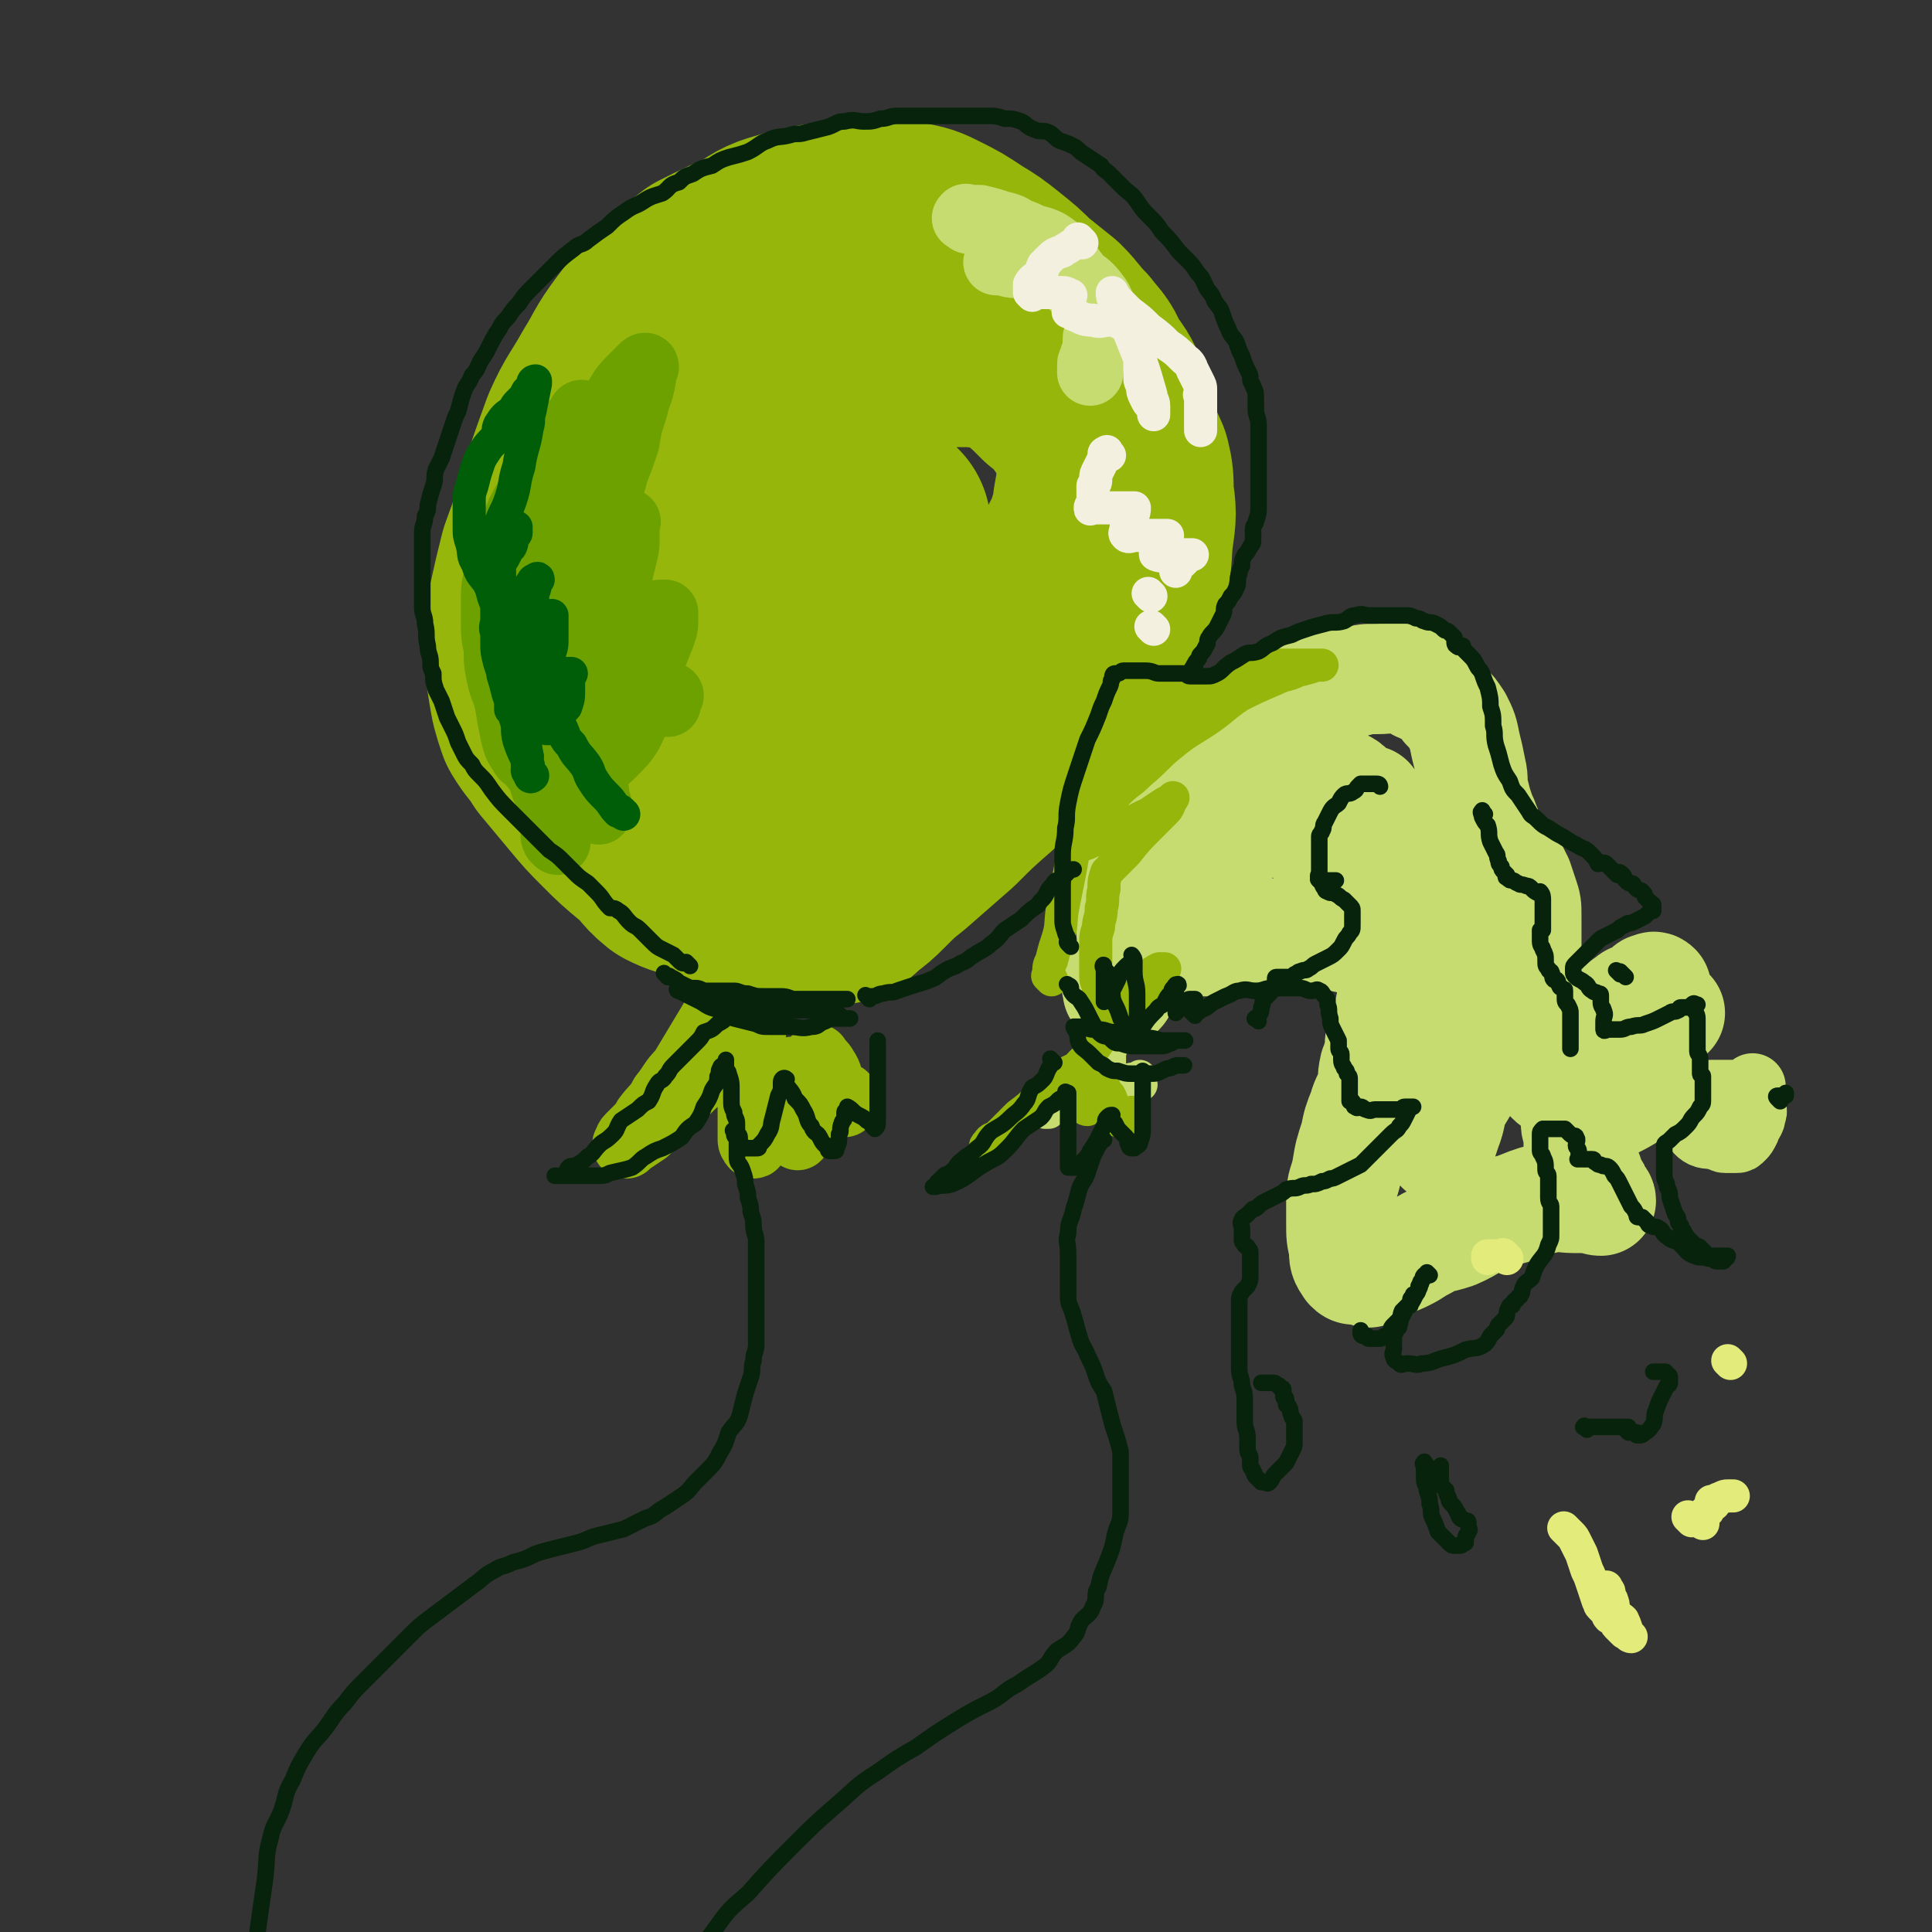 <svg viewBox='0 0 700 700' version='1.1' xmlns='http://www.w3.org/2000/svg' xmlns:xlink='http://www.w3.org/1999/xlink'><rect x="0" y="0" width="700" height="700" fill="#333333" stroke="none"/><g fill='none' stroke='rgb(150,182,11)' stroke-width='80' stroke-linecap='round' stroke-linejoin='round'><path d='M256,311c-1,-1 -1,-1 -1,-1 -1,-2 0,-2 0,-3 0,-3 0,-3 0,-6 0,-6 0,-6 0,-11 0,-5 0,-5 1,-10 1,-7 1,-7 2,-14 2,-9 2,-9 3,-18 2,-9 2,-9 4,-18 3,-12 4,-12 7,-24 2,-11 1,-11 5,-22 2,-7 2,-7 5,-14 4,-7 3,-7 8,-14 3,-6 3,-7 8,-12 4,-5 4,-4 9,-8 5,-4 5,-4 11,-7 5,-3 5,-3 12,-5 5,-2 5,-2 11,-2 6,0 6,0 12,0 6,1 6,0 11,2 5,2 5,2 10,5 5,4 5,4 10,9 4,3 4,3 8,8 3,4 3,4 6,10 4,6 5,6 8,13 1,4 1,5 1,10 1,7 1,7 0,14 -1,7 0,8 -2,15 -3,9 -3,9 -7,18 -5,8 -5,8 -11,16 -8,10 -8,10 -16,20 -8,8 -8,8 -16,16 -8,7 -8,7 -15,14 -8,7 -8,7 -16,14 -5,4 -5,4 -10,9 -3,3 -3,3 -7,6 -2,2 -3,3 -4,3 -1,0 0,-1 1,-2 1,-2 1,-2 2,-4 1,-2 0,-2 1,-3 1,-2 1,-2 2,-3 0,0 0,0 0,0 0,-1 0,-1 0,-2 0,-1 -1,-1 -1,-1 -1,-1 -1,0 -1,0 -1,0 -1,0 -2,0 -2,0 -2,0 -3,0 -2,1 -2,1 -5,2 -1,1 -1,1 -3,1 -3,0 -3,0 -5,1 -3,1 -3,2 -6,3 -3,1 -3,0 -7,1 -3,1 -3,2 -6,2 -4,1 -4,1 -8,0 -4,-1 -4,-2 -8,-4 -4,-1 -5,-1 -9,-3 -5,-4 -4,-5 -9,-9 -6,-5 -6,-5 -11,-10 -5,-5 -5,-5 -10,-11 -5,-6 -5,-6 -10,-12 -3,-5 -4,-5 -7,-10 -2,-6 -2,-6 -3,-12 -1,-6 -1,-7 -1,-13 0,-8 0,-8 1,-15 2,-9 2,-9 4,-17 4,-11 4,-11 7,-22 4,-12 4,-12 8,-23 4,-9 5,-9 10,-18 5,-8 4,-8 10,-16 6,-8 6,-8 13,-15 5,-4 5,-4 10,-8 8,-4 8,-4 17,-8 6,-4 6,-4 13,-6 7,-2 8,-2 15,-3 6,-1 6,-1 12,-1 7,0 7,0 14,1 5,1 5,1 9,3 6,3 6,3 12,7 5,3 5,3 10,7 5,4 5,4 9,8 5,4 5,4 10,8 4,4 4,5 8,9 3,4 4,4 6,9 3,5 4,5 6,10 2,6 2,6 3,13 1,6 0,6 0,13 0,5 0,5 -1,10 -1,5 0,5 -2,10 -2,7 -3,7 -6,14 -3,7 -3,7 -7,13 -4,7 -5,7 -10,13 -8,9 -7,10 -15,18 -8,7 -8,6 -17,12 -8,6 -8,6 -17,11 -6,4 -6,4 -12,7 -7,2 -8,3 -15,3 -4,1 -5,1 -8,-1 -4,-2 -4,-2 -5,-6 -2,-4 -2,-5 -2,-9 0,-9 1,-9 3,-17 3,-9 3,-9 7,-18 4,-8 4,-8 9,-16 3,-6 4,-5 8,-11 3,-5 4,-5 7,-10 1,-1 0,-2 1,-3 0,0 0,0 0,0 -5,3 -5,3 -10,6 -6,6 -5,6 -11,12 -6,6 -6,6 -12,12 -5,5 -5,5 -9,9 -4,4 -4,4 -7,8 -2,3 -3,3 -4,5 -1,1 0,0 0,0 3,-4 3,-4 6,-8 4,-6 4,-6 8,-12 4,-4 4,-4 7,-9 1,-2 1,-3 1,-5 0,0 0,1 0,1 -2,2 -2,2 -4,4 -4,5 -4,5 -8,10 -3,5 -3,4 -6,9 -4,6 -4,6 -8,12 -2,3 -3,3 -4,6 -1,1 0,2 0,3 0,0 0,0 0,0 3,-1 4,0 7,-2 5,-3 5,-4 10,-7 5,-5 4,-5 9,-9 4,-3 4,-3 7,-6 2,-2 2,-2 3,-3 0,0 0,0 0,0 -1,3 0,4 -1,7 -2,5 -2,5 -5,9 -4,6 -4,6 -8,12 -2,4 -3,4 -6,8 -1,2 0,2 -1,4 0,0 0,0 0,0 0,0 1,0 1,0 4,-2 4,-2 8,-4 4,-2 4,-2 8,-4 3,-1 4,-2 5,-2 1,0 0,2 -1,3 -4,5 -4,5 -8,10 -2,3 -2,3 -5,5 -1,1 -1,1 -2,2 -3,4 -3,4 -6,7 -2,2 -2,2 -4,4 -1,1 -1,1 -2,2 '/></g>
<g fill='none' stroke='rgb(150,182,11)' stroke-width='24' stroke-linecap='round' stroke-linejoin='round'><path d='M268,347c-1,-1 -1,-1 -1,-1 -1,-1 0,0 0,0 0,0 0,1 0,1 0,2 0,2 -1,4 -2,5 -2,5 -3,9 -2,4 -2,4 -4,8 -3,5 -3,5 -6,10 -3,5 -3,5 -6,10 -4,4 -3,4 -7,9 -2,4 -3,4 -6,8 -1,2 -1,2 -3,4 -2,2 -2,2 -3,3 -1,1 -1,2 -1,3 -1,0 0,-1 0,-1 0,0 1,0 1,0 3,-2 3,-2 6,-4 4,-4 4,-4 8,-8 4,-4 4,-4 8,-8 4,-4 5,-4 9,-8 3,-3 3,-3 6,-7 2,-3 1,-3 4,-7 1,-2 1,-1 2,-3 1,-2 1,-2 1,-3 1,-2 0,-2 1,-3 0,-1 1,-2 1,-1 0,4 -1,5 -1,11 -1,6 -1,6 -1,13 0,5 0,5 0,10 0,5 0,5 0,10 0,3 0,3 0,7 0,1 1,2 1,2 1,0 0,-1 0,-2 0,-4 0,-4 0,-7 0,-4 -1,-4 -1,-8 0,-2 0,-2 0,-4 0,-2 0,-2 0,-4 0,-1 0,-3 0,-2 1,0 1,2 2,4 2,2 2,2 3,4 2,3 2,3 4,5 2,3 2,3 3,5 2,2 2,2 3,4 1,1 1,1 2,2 0,0 -1,-1 -1,-1 -1,-2 0,-2 0,-4 0,-5 0,-5 0,-9 0,-3 -1,-3 -1,-5 0,-2 0,-2 0,-4 0,-1 0,-2 0,-1 1,0 2,1 4,3 1,2 1,2 2,4 1,2 1,2 3,4 1,1 1,2 2,2 1,0 1,0 2,0 0,-1 -1,-1 -1,-3 -1,-4 0,-4 -1,-8 -1,-2 -2,-2 -2,-4 0,-1 0,-2 0,-3 0,0 0,0 0,0 1,2 2,2 3,4 2,3 1,3 3,7 2,2 2,1 3,3 1,2 1,3 1,3 0,0 0,-1 0,-2 0,-1 0,-1 0,-1 0,0 0,0 0,0 0,0 0,0 0,1 '/></g>
<g fill='none' stroke='rgb(199,220,112)' stroke-width='40' stroke-linecap='round' stroke-linejoin='round'><path d='M459,259c-1,-1 -2,-1 -1,-1 0,-1 0,0 1,0 3,-1 2,-2 5,-3 4,-2 5,-2 9,-3 4,-1 4,-2 9,-3 4,-1 4,-1 9,-2 4,-1 4,-1 8,-1 5,0 5,-1 9,0 3,0 3,1 5,2 3,2 4,1 6,3 3,2 3,2 5,5 2,2 2,2 4,5 2,4 2,4 3,9 1,4 1,4 2,9 1,4 0,4 1,8 1,4 1,4 2,7 1,3 1,2 2,5 1,2 0,2 1,4 1,2 2,2 3,4 2,2 2,2 3,4 2,2 2,2 3,4 1,2 1,2 2,4 1,3 1,3 2,6 1,3 1,3 1,7 0,5 0,5 0,9 0,5 0,5 0,10 0,5 -1,5 -1,10 0,4 0,4 0,8 0,4 0,4 1,8 1,3 1,3 2,6 1,2 1,2 3,4 2,2 2,2 4,4 2,2 2,1 4,3 1,1 1,1 2,2 1,1 1,1 2,2 0,1 0,1 0,2 0,1 1,1 1,2 0,2 0,2 0,5 0,2 1,2 1,5 0,3 0,3 0,5 0,3 0,3 1,5 1,2 1,1 2,3 1,1 0,2 1,3 0,1 0,1 1,2 1,1 1,1 1,2 1,1 0,1 1,2 0,0 1,0 1,1 -2,0 -2,-1 -4,-1 -3,0 -3,0 -6,0 -4,0 -5,-1 -9,0 -5,1 -5,1 -10,3 -5,2 -5,1 -11,4 -7,2 -6,3 -13,6 -6,2 -6,1 -11,4 -4,2 -3,2 -7,4 -2,1 -2,1 -5,2 -2,1 -1,1 -3,2 -1,0 -1,0 -2,0 -1,0 -1,0 -2,0 -1,0 -1,1 -1,2 -1,0 -1,-1 -1,-1 -1,0 -1,0 -2,0 -1,0 -1,0 -1,0 -2,0 -2,0 -3,-1 -2,-3 -2,-3 -2,-7 -1,-4 -1,-4 -1,-9 0,-5 0,-5 0,-9 0,-5 1,-5 2,-10 1,-6 1,-6 3,-12 1,-5 1,-5 3,-10 1,-4 2,-4 3,-8 1,-3 0,-3 1,-7 0,-1 1,-1 1,-3 1,-2 1,-2 1,-4 0,-1 0,-1 0,-1 0,-2 0,-2 1,-3 0,-1 1,-1 1,-3 1,-2 1,-2 1,-4 1,-2 0,-2 1,-5 0,-2 1,-2 1,-5 0,-2 0,-2 0,-4 0,-2 0,-2 0,-4 0,-2 0,-2 -1,-3 -1,-2 -2,-2 -3,-3 -3,-2 -3,-2 -5,-3 -4,-1 -4,-1 -7,-2 -6,-1 -6,-2 -12,-2 -4,-1 -4,0 -9,0 -5,0 -5,0 -11,1 -4,0 -4,1 -9,1 -2,0 -2,0 -4,0 -1,0 -1,0 -3,0 -2,0 -1,1 -3,1 -1,0 -1,0 -2,0 -1,0 -1,0 -1,0 -1,0 -1,0 -1,0 0,-1 0,-2 0,-3 0,-2 0,-2 0,-4 0,-4 1,-4 1,-8 0,-3 0,-3 0,-6 0,-2 0,-2 0,-4 1,-3 1,-3 2,-5 2,-3 2,-3 3,-6 2,-3 1,-3 3,-5 3,-4 3,-4 6,-7 1,-2 2,-1 4,-2 2,-2 1,-2 3,-4 1,-1 1,-1 2,-1 1,-1 1,-1 2,-1 0,0 0,0 0,0 1,0 1,0 2,0 1,1 1,1 2,2 2,1 2,1 4,3 1,1 1,1 3,2 2,1 2,1 5,2 2,0 2,0 4,0 2,0 2,0 5,0 1,0 1,0 3,0 2,-1 2,-1 4,-2 1,-1 1,-1 2,-1 1,-1 1,-1 2,-1 0,0 0,0 0,0 0,1 0,1 0,1 0,2 0,2 0,3 0,2 0,2 0,4 0,2 0,2 0,4 0,2 0,2 0,4 0,0 0,0 0,0 0,1 1,1 1,1 1,0 1,0 2,0 2,0 2,0 3,-1 2,-1 2,-1 4,-2 1,-1 1,-1 2,-2 1,0 2,0 2,0 -1,1 -2,1 -3,3 -2,2 -1,2 -3,4 -2,2 -2,2 -4,3 -2,2 -2,1 -4,3 -1,1 -1,1 -1,2 0,0 0,0 0,0 0,-3 0,-3 0,-5 0,-3 0,-3 0,-6 0,-4 -1,-4 -1,-7 0,-3 0,-3 0,-5 0,-2 0,-3 -1,-5 -1,-1 -2,-1 -3,-2 -2,-2 -2,-2 -4,-3 -3,-1 -3,-1 -5,-1 -3,-1 -3,-1 -5,-1 -2,0 -2,0 -4,0 -2,0 -2,-1 -4,-1 -1,0 -1,0 -2,0 -1,0 -1,0 -2,0 -2,1 -2,1 -3,2 -3,2 -3,2 -5,5 -3,4 -3,4 -5,9 -3,3 -3,3 -6,7 -2,4 -1,4 -3,7 -1,3 -1,3 -3,5 -1,1 -1,1 -2,3 -1,1 -1,1 -1,2 0,1 0,2 0,2 0,1 -1,0 -1,0 -1,1 0,2 -1,3 -1,2 -2,2 -3,4 -2,2 -1,3 -3,5 -2,3 -2,3 -4,5 -3,3 -3,2 -6,5 -2,1 -1,1 -3,3 -2,2 -2,2 -4,4 -2,2 -2,2 -3,3 -1,2 -1,2 -2,3 0,1 0,1 -1,1 0,0 0,0 0,0 0,-2 -1,-2 0,-4 1,-3 2,-3 4,-5 3,-4 3,-4 6,-8 4,-5 4,-5 9,-11 4,-5 3,-5 7,-10 4,-5 4,-5 8,-10 3,-6 4,-5 7,-11 2,-4 2,-4 3,-8 2,-4 1,-5 2,-9 1,-2 1,-2 2,-4 1,-3 0,-3 1,-5 0,-1 1,-1 1,-2 0,-2 0,-2 0,-3 0,-1 0,-1 0,-1 -1,0 -1,0 -2,0 -3,0 -4,0 -6,1 -4,1 -4,2 -7,4 -4,3 -4,4 -8,7 -4,4 -5,4 -9,8 -2,2 -2,2 -4,5 -2,3 -3,3 -4,6 -1,3 -1,3 -2,7 -1,4 0,5 -1,9 0,3 -1,3 -1,5 0,2 0,2 0,4 0,2 0,2 0,3 0,2 -1,2 -1,3 0,2 0,2 0,3 0,1 0,1 0,2 0,1 0,1 0,2 0,1 0,1 0,1 0,0 1,0 1,0 4,-3 4,-2 8,-6 6,-4 6,-5 11,-10 6,-6 5,-6 11,-12 4,-5 3,-5 8,-9 3,-2 3,-2 7,-3 2,-1 1,-2 4,-2 1,0 2,-1 4,0 1,0 1,1 2,2 2,1 2,1 4,2 3,2 3,1 5,3 4,3 4,3 7,7 2,3 2,4 4,8 3,4 3,4 6,9 2,3 1,4 3,8 2,2 2,1 4,3 2,2 2,2 4,4 2,1 2,1 3,2 1,0 1,0 2,0 1,0 1,1 2,1 1,0 1,0 2,0 0,0 0,0 0,1 0,1 0,1 0,2 0,2 0,2 0,3 0,2 0,2 0,4 0,2 0,2 0,4 0,1 0,1 0,2 0,1 0,2 0,2 1,-2 1,-3 2,-6 2,-4 2,-4 3,-9 2,-6 2,-6 3,-12 1,-4 1,-4 2,-8 1,-2 1,-3 2,-3 0,-1 -1,1 -1,3 -1,4 -1,4 -1,8 -1,4 -1,4 -1,9 -1,7 0,7 -1,14 0,6 -1,6 -1,13 0,7 1,7 1,13 0,6 0,6 0,12 0,4 1,4 1,8 0,4 0,4 0,8 0,2 1,2 1,3 0,0 0,0 0,0 0,-1 0,-1 0,-1 1,-3 1,-3 2,-6 2,-5 1,-5 3,-10 3,-5 3,-5 6,-10 3,-5 2,-5 6,-9 3,-4 3,-3 7,-7 2,-2 2,-3 5,-5 1,0 1,1 2,1 1,0 1,0 3,0 1,0 1,0 2,0 0,0 0,0 1,0 1,0 1,0 1,0 2,0 2,-1 3,0 2,1 2,1 4,2 1,1 1,1 2,1 1,1 1,1 2,1 1,0 1,0 2,0 2,0 3,0 4,-1 2,-1 2,-1 4,-2 1,-1 1,-1 2,-2 1,-1 1,0 2,-1 3,-2 3,-3 5,-4 2,-2 2,-1 5,-2 1,-1 1,-1 2,-2 0,0 0,-1 1,-1 1,0 1,-1 2,0 0,1 -1,2 -1,3 0,2 1,2 1,3 1,2 0,2 1,3 0,0 1,0 1,0 1,0 1,0 1,0 1,0 1,0 1,0 1,0 1,0 1,0 0,0 0,0 0,0 '/></g>
<g fill='none' stroke='rgb(199,220,112)' stroke-width='24' stroke-linecap='round' stroke-linejoin='round'><path d='M589,381c-1,-1 -2,-2 -1,-1 0,0 0,0 1,1 1,1 0,1 1,2 0,1 0,1 1,1 1,1 1,1 2,2 1,1 1,0 2,1 1,0 1,0 1,1 1,1 0,1 1,2 0,1 1,1 1,1 0,0 0,0 0,0 1,0 1,0 1,0 0,0 0,1 0,1 0,0 1,0 2,0 0,0 0,1 0,1 2,3 2,3 4,5 2,2 2,2 4,4 3,3 2,3 4,5 2,2 2,3 4,4 2,1 3,0 5,1 2,0 2,1 3,1 2,0 2,0 4,0 1,0 1,0 2,-1 1,-1 1,-1 2,-3 1,-3 2,-3 2,-5 1,-2 0,-2 0,-4 0,-2 0,-2 0,-3 0,-1 0,-1 0,-2 0,-1 0,-2 0,-1 0,0 0,0 0,1 0,1 0,1 -1,1 0,0 0,0 -1,0 -1,0 -1,0 -2,0 -3,0 -3,0 -6,0 -2,0 -2,0 -5,0 -5,1 -5,1 -10,2 -5,2 -5,1 -11,3 -6,3 -5,3 -11,6 -5,3 -5,2 -10,5 -4,2 -4,3 -8,5 -3,2 -3,2 -6,4 -1,1 -1,1 -2,2 -1,1 -1,1 -1,2 0,1 0,1 0,2 0,1 -1,1 -1,2 0,1 0,1 0,2 0,0 0,0 0,0 0,0 -1,0 -1,1 0,1 0,1 0,2 '/></g>
<g fill='none' stroke='rgb(199,220,112)' stroke-width='12' stroke-linecap='round' stroke-linejoin='round'><path d='M411,361c-1,-1 -1,-1 -1,-1 -1,-1 0,0 0,0 0,1 -1,0 -1,1 -1,2 -1,2 -1,4 -1,2 -1,2 -2,4 -1,2 -1,2 -2,4 -1,3 0,3 -1,5 0,2 -1,2 -1,4 0,1 0,1 0,2 0,1 0,1 0,2 0,0 0,0 0,0 0,0 0,-1 0,-1 -1,0 -1,1 -1,1 -2,2 -2,2 -3,3 -2,2 -3,2 -5,4 -3,2 -2,3 -5,5 -2,2 -3,2 -5,3 -2,1 -2,1 -3,2 -1,0 -2,0 -1,0 0,-1 1,-1 2,-3 1,-2 1,-3 2,-5 1,-2 1,-3 3,-4 2,-2 3,-2 4,-3 2,-2 1,-2 2,-3 1,-1 1,0 2,-1 1,-1 1,-1 2,-1 0,-1 0,-2 0,-1 1,0 1,1 1,2 1,2 1,2 2,3 1,1 0,1 1,2 1,1 1,2 2,2 1,0 1,0 1,0 1,1 1,1 1,2 1,1 1,1 1,2 1,1 1,1 2,2 1,1 1,1 1,1 1,1 1,0 1,1 0,1 0,1 0,1 0,0 0,0 0,0 0,0 0,-1 0,-1 0,-2 1,-2 1,-3 0,-2 0,-2 0,-3 0,-1 0,-1 0,-2 0,0 0,0 0,0 1,0 1,0 1,0 1,0 1,1 1,1 1,1 1,1 1,1 1,0 0,0 0,-1 0,-1 0,-1 0,-1 0,0 0,0 0,0 0,0 0,-1 0,-1 '/></g>
<g fill='none' stroke='rgb(108,161,0)' stroke-width='24' stroke-linecap='round' stroke-linejoin='round'><path d='M202,305c-1,-1 -1,-1 -1,-1 -1,-2 0,-2 0,-3 0,-4 0,-4 -1,-8 -1,-4 -1,-4 -3,-8 -2,-6 -2,-6 -3,-13 -2,-6 -2,-6 -3,-13 -2,-6 -2,-6 -3,-12 -1,-7 -1,-7 -2,-13 -1,-6 -1,-6 -2,-11 0,-4 0,-4 0,-7 0,-2 -1,-5 -1,-4 1,1 2,4 3,8 3,5 3,5 6,10 3,9 3,9 6,18 3,8 3,8 6,15 3,6 3,6 6,11 2,5 1,6 3,11 1,3 2,3 3,6 1,2 1,2 1,3 0,0 0,0 0,-1 0,-3 -1,-3 -1,-6 -1,-3 0,-3 -1,-6 -1,-3 -1,-3 -2,-5 -1,-2 -1,-2 -1,-3 0,-1 0,-3 0,-3 0,0 0,2 0,3 0,4 -1,4 -1,8 0,3 0,3 0,7 0,2 0,2 0,4 0,1 0,2 0,2 -1,0 -1,-2 -2,-3 -2,-2 -2,-2 -3,-4 0,-1 -1,-1 -1,-1 -1,-1 0,-2 -1,-2 -1,-1 -1,0 -1,0 -1,0 -1,-1 -1,-1 -1,-1 -1,0 -2,-1 -1,-1 -1,-1 -2,-2 -1,-1 -2,0 -3,-1 -2,-1 -2,-2 -3,-3 -2,-2 -2,-1 -3,-3 -2,-3 -2,-3 -3,-7 -1,-5 -1,-5 -2,-11 -1,-5 -2,-5 -3,-10 -1,-5 -1,-5 -1,-10 -1,-5 -1,-5 -1,-10 0,-3 0,-3 0,-7 0,-5 0,-5 1,-9 2,-6 2,-6 4,-13 2,-5 2,-5 4,-10 3,-6 3,-5 6,-11 3,-4 3,-4 5,-8 2,-3 2,-3 4,-6 2,-3 1,-3 3,-6 1,-1 2,-1 3,-2 1,-1 1,-1 1,-2 0,-1 1,-2 1,-1 0,3 -1,4 -1,7 -1,7 -1,7 -2,13 -1,6 -2,6 -3,12 -2,8 -2,8 -3,15 -1,8 -1,8 -2,15 -1,4 -1,4 -2,8 -1,3 -1,3 -1,7 0,1 0,3 0,3 1,0 1,-1 2,-3 2,-4 2,-5 4,-9 2,-3 2,-3 4,-6 2,-3 1,-3 3,-6 1,-1 1,-1 1,-1 1,1 0,2 0,3 -1,4 -1,4 -2,9 -1,4 -1,4 -2,8 -1,4 -1,4 -2,7 0,3 -1,5 0,5 0,1 1,-1 2,-2 2,-2 3,-2 5,-3 2,-1 2,-1 4,-2 1,0 1,0 2,-1 0,0 0,0 0,0 1,3 1,3 1,5 0,5 1,5 0,10 -1,7 -1,7 -2,13 -1,5 -1,5 -1,9 0,4 -1,4 -1,7 0,2 -1,3 0,4 0,1 1,1 2,0 3,-2 3,-2 5,-4 4,-4 4,-4 6,-7 2,-4 2,-4 3,-7 1,-4 0,-4 0,-8 0,-2 1,-2 0,-4 -1,-2 -1,-2 -2,-3 -2,-2 -2,-2 -4,-3 0,-1 0,-1 -1,-1 -2,-1 -2,-1 -4,-1 -2,-1 -2,-1 -4,-1 -3,0 -3,0 -6,0 -2,0 -2,0 -4,-1 -2,-1 -3,-1 -4,-2 -2,-1 -1,-2 -2,-4 -1,-3 -2,-3 -2,-6 -1,-4 0,-5 0,-9 0,-6 0,-6 1,-12 1,-7 1,-7 2,-14 1,-5 2,-5 3,-10 2,-7 1,-7 4,-13 3,-6 3,-6 6,-12 4,-5 5,-5 9,-10 2,-3 2,-4 5,-7 2,-2 2,-2 4,-4 1,-1 1,-1 2,-1 0,-1 -1,0 -1,0 0,2 0,2 0,4 -1,6 -2,6 -3,11 -2,6 -2,6 -3,12 -2,6 -2,6 -4,11 -1,4 -1,4 -3,9 -1,3 -1,3 -2,6 0,2 0,2 0,3 0,1 1,0 1,0 2,0 2,0 3,0 2,0 2,0 3,0 1,0 2,0 2,0 1,0 0,0 0,1 0,2 0,2 0,4 0,4 0,4 -1,8 -1,4 -1,4 -2,9 -1,4 -1,4 -2,8 0,2 0,2 0,3 0,1 0,1 1,1 2,0 2,0 5,0 3,0 3,0 6,0 3,0 3,-1 6,-1 0,0 1,0 1,0 0,0 0,1 0,2 0,3 0,3 -1,6 -2,5 -2,5 -4,10 -2,5 -3,5 -5,10 -2,3 -2,3 -3,5 0,1 0,1 0,1 2,0 2,0 4,-1 4,-1 4,-1 7,-2 2,-1 2,-1 4,-1 0,0 0,0 0,0 -1,0 -1,0 -1,1 0,1 0,1 0,2 '/></g>
<g fill='none' stroke='rgb(199,220,112)' stroke-width='24' stroke-linecap='round' stroke-linejoin='round'><path d='M351,80c-1,-1 -2,-1 -1,-1 0,-1 0,0 1,0 2,0 2,0 4,0 4,1 4,1 7,2 4,1 4,1 7,3 3,2 4,1 7,4 3,3 3,3 6,6 3,3 3,3 6,6 3,3 3,3 5,6 2,3 2,3 4,7 1,1 2,1 3,3 1,2 2,1 3,3 0,1 0,1 0,2 0,0 0,0 0,0 -1,-3 -1,-3 -3,-5 -2,-3 -2,-3 -5,-6 -4,-4 -3,-4 -7,-7 -3,-3 -3,-3 -6,-4 -4,-2 -4,-2 -8,-3 -3,-1 -3,-1 -6,-1 -2,0 -2,0 -4,0 -2,0 -2,0 -3,0 0,0 0,0 0,0 1,0 1,0 1,0 3,0 3,1 6,1 3,0 3,0 7,0 1,0 1,0 3,0 1,0 1,0 2,0 0,0 -1,-1 -1,-1 -1,-2 -2,-2 -3,-3 -2,-2 -2,-2 -4,-4 -2,-2 -2,-2 -3,-3 -1,-1 -2,-2 -1,-1 1,0 2,0 4,1 4,2 4,1 8,3 3,2 3,2 5,5 3,4 3,4 6,8 4,3 4,3 7,7 2,3 1,4 2,7 1,3 1,3 2,5 1,2 1,3 1,3 0,1 -1,0 -2,0 -1,-1 -1,-1 -2,-2 -1,-1 -1,-1 -1,-1 0,0 0,0 0,0 -1,2 -1,2 -1,4 0,3 0,3 -1,5 0,2 -1,2 -1,3 0,2 0,2 0,3 0,0 0,0 0,0 '/></g>
<g fill='none' stroke='rgb(150,182,11)' stroke-width='12' stroke-linecap='round' stroke-linejoin='round'><path d='M381,355c-1,-1 -1,-1 -1,-1 -1,-1 0,0 0,0 0,0 0,0 0,0 0,0 0,-1 0,-1 0,-3 0,-3 1,-5 1,-4 1,-4 2,-7 2,-6 1,-6 2,-12 1,-5 1,-5 2,-10 1,-5 1,-5 2,-11 1,-4 1,-4 2,-8 1,-3 1,-3 2,-6 2,-4 2,-3 4,-7 2,-4 2,-4 4,-8 3,-4 4,-3 7,-7 3,-3 2,-3 5,-5 4,-4 4,-4 9,-6 4,-3 4,-3 8,-5 3,-3 2,-3 5,-5 3,-2 4,-1 7,-3 2,-1 1,-2 3,-3 2,-1 2,0 3,-1 1,0 1,-1 2,-1 2,-1 2,0 3,-1 2,0 2,-1 3,-1 3,0 3,0 6,0 2,0 2,0 4,0 2,0 2,0 4,0 2,0 2,0 3,0 1,0 1,0 2,0 1,0 1,0 2,0 1,0 1,0 1,0 1,0 1,0 1,0 0,0 -1,0 -2,0 -3,1 -3,1 -7,2 -4,2 -4,1 -8,3 -7,3 -7,3 -13,6 -6,4 -6,5 -12,9 -6,4 -7,4 -13,9 -5,4 -5,5 -11,10 -4,4 -4,3 -8,7 -3,3 -3,3 -5,5 -1,1 -2,1 -3,2 -1,1 0,1 0,2 0,0 0,0 0,0 0,-1 1,-1 1,-1 1,-1 0,-1 1,-1 1,-1 1,-1 3,-2 0,0 1,-1 1,0 -1,1 -2,1 -3,3 -2,2 -2,3 -3,4 -2,2 -2,2 -4,4 -1,1 -1,2 -2,3 0,0 0,0 0,0 2,0 2,0 4,-1 6,-2 6,-2 12,-5 4,-2 4,-3 9,-5 3,-2 3,-2 6,-4 2,-1 2,-1 3,-2 0,0 0,0 0,0 -2,3 -1,3 -3,5 -3,3 -3,3 -6,6 -4,4 -4,4 -8,9 -2,2 -2,2 -5,5 -1,1 -1,1 -2,2 0,0 0,0 0,0 -1,3 -1,3 -1,6 -1,4 0,4 -1,7 0,4 -1,4 -1,7 -1,3 -1,3 -1,7 0,2 0,2 0,5 0,3 0,3 0,6 0,2 1,2 1,5 0,0 0,0 0,1 0,1 0,1 0,1 1,0 1,0 2,0 2,0 2,0 3,0 2,0 2,0 3,0 1,0 1,0 2,0 2,-1 2,-1 4,-3 2,-2 2,-2 4,-4 2,-2 2,-2 4,-3 1,0 2,0 2,0 -1,1 -1,1 -2,2 -1,1 -1,1 -1,2 -1,2 -1,2 -1,3 0,1 0,1 0,2 0,0 0,0 0,0 -1,0 -1,0 -1,1 -1,1 0,1 -1,2 -1,2 -1,2 -2,3 -1,1 -1,1 -2,1 -1,1 -1,1 -2,1 -1,0 -1,0 -1,0 -1,0 -1,0 -1,0 -1,0 -1,0 -1,0 -1,0 -1,1 -1,1 -1,0 -1,-1 -2,0 -2,1 -2,2 -3,4 -2,3 -2,3 -4,6 -3,4 -3,4 -7,8 -3,3 -3,3 -6,6 -4,4 -4,4 -8,7 -4,3 -4,3 -8,6 -3,3 -3,3 -6,5 -2,2 -3,1 -4,3 -1,1 -1,1 -1,2 0,0 0,0 0,0 1,-1 1,-1 2,-2 3,-3 3,-3 5,-5 3,-3 3,-3 5,-5 4,-3 4,-3 7,-6 3,-2 3,-3 5,-5 2,-2 2,-2 5,-4 2,-1 2,-1 4,-2 0,0 1,0 1,0 0,0 0,0 0,1 1,2 1,2 1,4 0,3 0,3 0,5 0,2 0,2 0,3 0,1 1,2 2,2 2,-2 2,-3 4,-6 1,-1 1,-1 2,-2 0,0 0,0 0,0 1,2 1,2 2,3 1,2 1,2 1,4 1,2 0,2 1,4 0,1 1,1 1,1 1,0 1,0 1,0 1,0 1,0 2,0 1,0 1,0 1,-1 1,-1 1,-1 1,-1 0,0 0,0 0,0 0,0 0,-1 0,-1 '/></g>
<g fill='none' stroke='rgb(7,35,11)' stroke-width='6' stroke-linecap='round' stroke-linejoin='round'><path d='M267,411c-1,-1 -1,-1 -1,-1 -1,-1 0,0 0,0 0,0 0,1 0,1 0,1 1,1 1,2 0,3 0,3 0,6 0,3 1,2 2,5 1,3 1,3 1,5 1,3 1,3 1,5 1,3 1,3 1,5 1,3 1,3 1,5 0,3 1,3 1,6 0,4 0,4 0,7 0,3 0,3 0,5 0,4 0,4 0,7 0,3 0,3 0,7 0,3 0,3 0,6 0,3 0,3 0,5 0,3 -1,3 -1,6 -1,3 0,3 -1,6 -1,3 -1,3 -2,6 -1,4 -1,4 -2,8 -1,3 -2,3 -4,6 -1,3 -1,4 -3,7 -2,4 -2,4 -5,7 -2,2 -2,2 -4,4 -2,2 -2,3 -5,5 -3,2 -3,2 -6,4 -4,2 -3,3 -7,4 -4,2 -4,2 -8,4 -4,1 -4,1 -8,2 -5,1 -5,2 -9,3 -4,1 -4,1 -8,2 -4,1 -4,1 -7,2 -4,2 -4,2 -8,3 -4,2 -4,1 -7,3 -4,2 -4,3 -7,5 -4,3 -4,3 -8,6 -4,3 -4,3 -8,6 -4,3 -4,3 -8,7 -4,4 -4,4 -8,8 -4,4 -4,4 -8,8 -4,4 -4,4 -7,8 -4,4 -4,5 -7,9 -3,4 -4,4 -7,9 -3,5 -3,5 -5,10 -3,5 -2,5 -4,11 -2,5 -3,5 -4,10 -2,7 -1,7 -2,15 -1,7 -1,7 -2,14 -1,7 -1,7 -1,15 0,9 0,9 0,19 0,10 0,10 0,19 0,9 0,9 0,18 '/><path d='M400,413c-1,-1 -1,-1 -1,-1 -1,-1 0,0 0,0 0,0 0,0 0,0 0,1 0,2 -1,3 -1,2 -1,2 -2,4 -1,3 -1,3 -2,6 -1,3 -2,3 -3,6 -1,4 -1,4 -2,7 -1,5 -2,4 -2,9 -1,3 0,3 0,7 0,4 0,4 0,9 0,3 0,3 0,7 0,3 1,3 2,7 1,3 1,4 2,7 1,4 2,4 3,7 2,4 2,4 3,7 1,3 1,3 3,6 1,4 1,4 2,8 1,4 1,4 2,7 1,3 1,3 2,7 0,4 0,4 0,8 0,4 0,4 0,7 0,4 0,4 0,7 0,4 -1,4 -2,8 -1,5 -1,5 -3,10 -2,5 -2,4 -3,9 -2,3 0,4 -2,7 -1,3 -2,3 -4,5 -2,3 -1,4 -3,6 -2,3 -3,3 -6,5 -3,3 -2,4 -5,6 -4,3 -5,3 -9,6 -6,3 -5,4 -11,7 -6,3 -6,3 -11,6 -8,5 -8,5 -15,10 -7,4 -7,4 -14,9 -8,5 -8,6 -15,12 -8,7 -8,7 -15,14 -9,9 -9,9 -17,18 -7,6 -7,6 -12,13 -6,8 -6,9 -11,17 -4,7 -4,7 -8,15 -3,5 -3,5 -5,10 -3,6 -2,6 -5,12 -1,3 -1,3 -2,7 -1,4 -1,4 -2,9 -1,2 -1,2 -2,5 -1,1 -1,1 -1,2 '/><path d='M250,350c-1,-1 -1,-1 -1,-1 -1,-1 0,0 0,0 0,0 0,0 0,0 0,0 0,0 0,0 -1,-1 -1,0 -1,0 -1,0 -1,0 -2,-1 -1,-1 -1,-1 -2,-2 -2,-1 -2,-1 -4,-2 -2,-1 -2,-1 -4,-3 -2,-2 -2,-2 -4,-4 -2,-2 -2,-1 -4,-3 -2,-2 -2,-3 -4,-4 -1,-1 -2,-1 -3,-1 -3,-3 -2,-3 -5,-6 -2,-2 -2,-2 -3,-3 -3,-2 -3,-2 -5,-4 -2,-2 -2,-2 -4,-4 -2,-2 -2,-2 -5,-4 -1,-1 -1,-1 -2,-2 -6,-6 -6,-6 -12,-12 -4,-4 -4,-4 -7,-8 -2,-3 -2,-3 -4,-5 -2,-2 -2,-2 -3,-4 -2,-2 -2,-2 -3,-4 -1,-2 -1,-2 -2,-4 -1,-3 -1,-3 -2,-5 -1,-2 -1,-2 -2,-4 -1,-3 -1,-3 -2,-6 -1,-2 -1,-2 -2,-4 -1,-3 -1,-3 -1,-6 -1,-2 -1,-2 -1,-4 0,-3 -1,-3 -1,-6 -1,-4 0,-4 -1,-8 0,-3 -1,-3 -1,-6 0,-3 0,-3 0,-5 0,-3 0,-3 0,-7 0,-2 0,-2 0,-4 0,-2 0,-2 0,-4 0,-3 0,-3 0,-7 0,-3 1,-3 1,-6 1,-2 1,-2 1,-4 1,-4 1,-4 2,-7 1,-3 0,-3 1,-6 1,-2 1,-2 2,-4 1,-3 1,-3 2,-6 1,-3 1,-3 2,-6 1,-3 1,-3 2,-5 1,-4 1,-4 2,-7 1,-3 2,-3 3,-6 2,-2 2,-3 3,-5 2,-3 2,-3 3,-5 2,-4 2,-4 4,-7 1,-2 1,-2 3,-4 2,-3 2,-3 4,-5 2,-3 2,-3 5,-6 2,-2 2,-2 4,-4 2,-2 2,-2 4,-4 3,-3 3,-3 7,-6 2,-2 3,-1 5,-3 4,-3 4,-3 7,-5 3,-3 3,-3 6,-5 4,-3 4,-2 7,-4 3,-2 4,-2 7,-3 3,-2 2,-3 6,-4 2,-2 2,-2 5,-3 3,-2 3,-2 7,-3 3,-2 3,-2 6,-3 4,-1 4,-1 7,-2 4,-2 4,-3 7,-4 4,-2 4,-1 8,-2 3,-1 3,0 6,-1 4,-1 4,-1 8,-2 3,-1 3,-2 6,-2 4,-1 4,0 7,0 3,0 3,0 6,-1 3,0 3,-1 6,-1 4,0 4,0 7,0 3,0 3,0 6,0 4,0 4,0 8,0 3,0 3,0 5,0 4,0 4,0 7,0 3,0 3,0 6,1 3,0 3,0 6,1 2,1 2,2 5,3 2,1 3,0 5,1 2,1 2,2 4,3 3,1 3,1 5,2 2,1 2,2 4,3 3,2 3,2 6,4 1,2 1,1 3,3 2,2 2,2 5,5 2,2 3,2 5,5 2,3 2,3 4,5 3,3 3,3 5,6 3,3 3,3 6,7 1,1 1,1 3,3 2,2 2,2 4,5 2,2 2,3 3,5 1,2 2,2 3,5 2,3 2,2 3,5 1,3 1,3 2,5 1,3 2,3 3,5 1,3 1,3 2,5 1,3 1,3 2,5 1,2 1,2 1,3 0,2 1,2 1,3 1,2 1,2 1,5 0,1 0,1 0,3 0,3 1,3 1,6 0,3 0,3 0,7 0,2 0,2 0,5 0,2 0,2 0,4 0,3 0,3 0,6 0,2 0,2 0,4 0,2 0,2 0,4 0,2 0,2 -1,5 0,1 -1,1 -1,3 0,2 0,2 0,3 0,2 0,2 -1,3 -1,2 -1,2 -2,3 -1,2 -1,2 -1,4 -1,2 -1,2 -1,3 -1,2 0,3 -1,5 -1,2 -1,2 -2,3 -1,2 -1,2 -2,3 -1,2 0,2 -1,4 -1,2 -1,2 -2,4 -1,2 -2,2 -3,4 -1,1 0,2 -1,3 -1,2 -1,2 -2,3 -1,1 0,1 -1,2 -1,1 -1,1 -1,2 -1,0 0,0 0,0 0,1 0,1 -1,1 0,0 0,0 0,0 '/><path d='M315,362c-1,-1 -1,-1 -1,-1 -1,-1 0,0 0,0 0,0 0,0 0,0 1,0 1,0 2,0 2,0 2,-1 4,-1 3,-1 3,0 5,-1 3,-1 3,-1 6,-2 3,-1 4,-1 6,-2 3,-1 3,-2 5,-3 3,-2 3,-1 6,-3 3,-1 3,-2 5,-3 3,-2 4,-2 6,-4 3,-2 3,-3 5,-5 3,-2 3,-2 6,-4 3,-3 3,-3 6,-5 1,-2 2,-2 3,-4 1,-2 1,-2 2,-3 1,-1 1,-2 2,-2 1,0 1,0 2,0 0,0 0,-1 0,-1 1,-1 1,-1 1,-1 1,-1 1,-1 1,-1 1,-1 1,-1 2,-1 '/><path d='M382,385c-1,-1 -1,-1 -1,-1 -1,-1 0,0 0,0 0,1 0,2 -1,3 -1,2 -1,3 -2,4 -2,2 -2,2 -4,3 -2,3 -1,4 -3,6 -2,3 -3,3 -5,5 -3,3 -4,3 -7,5 -3,3 -2,4 -5,6 -3,3 -3,2 -5,4 -3,2 -2,3 -5,5 -1,1 -1,0 -2,1 -1,1 -1,1 -2,2 -1,1 -1,1 -1,2 -1,0 -1,0 -1,0 0,0 0,0 1,0 3,-1 3,0 6,-1 7,-3 6,-4 13,-8 4,-2 4,-2 7,-5 3,-3 3,-4 6,-7 3,-2 3,-2 6,-4 2,-2 1,-2 3,-4 2,-1 2,-1 3,-2 1,-1 1,-1 2,-1 0,-1 1,0 1,-1 1,0 0,-1 0,-1 0,-1 0,0 1,0 0,0 0,0 0,0 0,1 0,1 0,2 0,3 0,3 0,6 0,3 0,3 0,6 0,2 0,2 0,3 0,2 0,2 0,4 0,2 0,2 0,3 0,1 0,1 0,2 0,1 0,1 0,1 0,0 0,0 1,0 1,0 1,0 2,0 1,-1 1,-1 2,-2 2,-2 2,-2 3,-4 2,-3 2,-3 3,-5 1,-2 1,-2 2,-4 1,-2 0,-2 1,-3 1,-1 1,-1 2,-1 0,0 0,0 0,0 -1,0 -1,0 -1,1 1,1 1,1 2,2 1,2 1,2 2,3 1,1 1,1 2,2 1,1 0,2 1,3 0,1 1,1 1,1 0,0 1,0 1,0 1,-1 2,-1 2,-2 1,-3 1,-3 1,-5 0,-4 0,-4 0,-8 0,-3 0,-3 0,-6 0,-2 0,-2 0,-4 0,-2 0,-2 0,-3 '/><path d='M388,358c-1,-1 -2,-2 -1,-1 0,0 1,0 1,1 0,0 0,1 0,1 1,2 2,2 3,3 2,3 2,3 3,5 2,4 2,4 4,7 2,2 2,1 4,2 2,2 2,2 4,2 3,1 3,1 5,1 3,0 3,0 5,0 2,0 2,0 5,0 1,0 1,0 3,-1 1,0 1,-1 2,-1 1,0 1,0 2,0 1,0 2,0 1,0 0,0 -1,0 -3,0 -2,0 -2,0 -4,0 -3,0 -3,-1 -7,-1 -2,-1 -2,-1 -5,-1 -3,-1 -3,-1 -6,-1 -3,0 -3,-1 -6,-1 -1,0 -1,0 -2,0 -2,0 -2,-1 -3,-1 -1,0 -1,0 -1,0 -1,0 -1,0 -1,0 -1,0 -1,0 -1,0 -1,0 -1,0 -1,0 0,1 1,1 1,2 1,2 0,2 1,4 1,2 2,2 4,4 2,2 2,2 3,3 2,1 2,1 3,2 2,1 2,1 4,1 3,1 3,1 5,1 3,0 3,0 6,0 3,0 3,0 5,-1 2,-1 2,-1 3,-1 2,-1 2,-1 3,-1 1,0 1,0 2,0 '/><path d='M242,354c-1,-1 -1,-1 -1,-1 -1,-1 0,0 0,0 0,0 0,0 0,0 1,1 1,0 2,1 2,1 2,1 3,2 4,2 4,2 7,3 2,1 2,1 5,2 3,1 3,0 6,1 4,1 4,1 7,2 4,1 4,1 7,1 3,0 3,0 7,0 3,0 3,0 7,0 3,0 3,0 5,-1 3,0 3,0 6,-1 1,0 1,-1 3,-1 0,0 0,0 1,0 0,0 -1,0 -1,0 -3,0 -3,0 -5,0 -3,0 -3,0 -7,0 -3,0 -3,0 -6,0 -2,0 -2,-1 -5,-1 -3,0 -3,0 -6,0 -3,0 -3,0 -6,-1 -3,0 -3,-1 -5,-1 -3,0 -3,0 -5,0 -3,0 -3,0 -5,0 -2,0 -2,-1 -4,-1 -1,0 -1,0 -3,0 0,0 0,0 -1,0 -1,0 -1,0 -2,0 0,0 0,0 0,0 -1,0 -1,1 0,1 2,1 2,1 4,2 2,1 2,1 4,2 3,2 3,2 7,3 2,2 2,2 5,3 4,1 4,1 8,2 2,1 2,1 5,1 4,0 4,0 7,0 4,0 4,1 8,0 3,0 2,-1 5,-2 2,-1 2,-1 4,-1 2,0 2,0 3,0 1,0 1,0 2,0 0,0 0,0 0,0 -1,0 -1,0 -2,0 -2,-1 -1,-1 -3,-2 -3,-1 -3,-1 -5,-1 -3,0 -3,0 -6,0 -4,0 -4,0 -8,0 -3,0 -3,0 -6,0 -2,0 -2,0 -3,0 -1,0 -1,0 -2,0 -1,0 -1,0 -2,0 -1,0 -1,0 -1,0 -1,0 -1,0 -1,0 -1,0 -1,0 -1,0 0,0 0,0 0,0 0,0 -1,0 -1,0 -2,1 -2,1 -3,2 -2,2 -2,2 -4,3 -2,2 -2,2 -5,3 -1,2 -1,2 -3,4 -2,2 -2,2 -4,4 -2,2 -2,2 -4,4 -2,2 -1,2 -3,4 -1,2 -2,1 -3,3 -2,3 -1,3 -3,6 -2,1 -2,1 -4,3 -3,2 -3,2 -6,4 -2,3 -1,3 -3,5 -3,3 -3,2 -5,4 -2,2 -2,3 -4,4 -2,2 -2,2 -4,3 -2,1 -2,0 -3,1 -1,1 0,1 -1,2 -1,1 -1,1 -2,1 -1,0 -1,0 -1,0 -1,0 -1,0 -1,0 1,0 2,0 3,0 3,0 3,0 6,0 3,0 3,0 6,0 3,0 3,0 5,-1 4,-1 5,-1 8,-2 3,-2 3,-3 5,-4 3,-2 3,-2 6,-3 4,-2 4,-2 7,-4 2,-3 2,-3 5,-5 2,-3 2,-3 3,-6 2,-3 2,-3 3,-6 1,-2 2,-2 2,-5 1,-1 0,-2 1,-3 0,-1 1,-1 1,-1 1,-1 1,-2 1,-2 0,0 0,1 0,2 0,2 1,2 1,3 1,3 1,3 1,6 0,1 0,1 0,3 0,3 0,3 1,5 0,2 1,2 1,4 0,2 0,2 0,3 0,1 1,1 1,2 0,0 0,0 0,0 0,1 0,1 0,1 0,1 0,1 0,1 0,1 1,1 1,1 1,1 1,1 1,1 1,0 1,0 2,0 1,0 1,0 2,0 1,0 1,0 1,-1 2,-2 2,-2 3,-4 2,-3 1,-3 2,-6 1,-4 1,-4 2,-8 1,-2 1,-2 1,-3 0,-1 0,-1 0,-2 0,-1 1,-2 2,-1 0,0 -1,1 0,2 1,2 2,2 3,5 2,2 2,2 3,4 2,3 1,4 3,6 1,3 2,2 3,4 1,2 1,2 2,3 1,0 1,0 1,1 0,1 0,1 1,1 0,0 1,0 1,0 1,0 1,0 1,-1 1,-2 1,-2 1,-5 1,-1 0,-2 1,-4 0,-1 1,-1 1,-2 0,-1 0,-1 0,-2 0,-1 1,0 1,-1 0,0 0,-1 0,-1 2,1 2,2 4,3 2,1 2,1 3,2 2,1 1,1 3,3 0,0 0,0 0,0 1,-1 1,-1 1,-3 0,-4 0,-4 0,-8 0,-4 0,-4 0,-8 0,-2 0,-2 0,-5 0,-2 0,-2 0,-4 0,-1 0,-1 0,-2 0,-1 0,-1 0,-2 '/><path d='M388,343c-1,-1 -1,-1 -1,-1 -1,-1 0,-1 0,-1 0,-2 -1,-2 -1,-3 -1,-3 -1,-3 -1,-5 0,-4 0,-4 0,-8 0,-3 0,-3 0,-7 0,-4 0,-4 0,-8 0,-5 1,-5 1,-10 1,-4 0,-4 1,-9 1,-5 1,-5 3,-11 2,-6 2,-6 4,-12 2,-4 2,-4 4,-9 1,-3 1,-3 2,-5 1,-3 1,-3 2,-5 1,-2 0,-2 1,-3 0,-1 0,-2 1,-2 0,0 1,0 1,0 1,0 1,-1 2,-1 2,0 2,0 3,0 3,0 3,0 5,0 3,0 3,1 5,1 3,0 3,0 5,0 2,0 2,0 4,0 1,0 1,1 2,1 1,0 1,0 2,0 0,0 0,0 1,0 2,0 2,0 3,0 2,0 2,0 4,-1 2,-1 2,-2 5,-4 2,-1 2,-1 5,-3 2,-1 2,0 5,-1 2,-1 2,-2 5,-3 3,-2 3,-2 7,-3 2,-1 2,-1 5,-2 3,-1 3,-1 7,-2 3,-1 4,0 7,-1 2,-1 2,-2 4,-2 3,-1 3,0 5,0 3,0 3,0 6,0 1,0 1,0 3,0 2,0 2,0 4,0 2,0 2,0 4,1 2,0 2,1 3,1 2,1 2,0 4,1 2,1 2,1 3,2 1,1 1,0 2,1 1,1 1,1 2,2 0,0 0,0 0,1 0,1 0,2 1,2 0,1 1,0 2,0 0,0 0,1 0,1 1,1 1,1 2,2 2,2 2,2 3,4 1,2 1,1 2,3 1,3 1,3 2,5 1,4 1,4 1,7 1,3 1,3 1,7 1,3 0,3 1,7 1,3 1,3 2,7 1,3 1,3 3,6 1,3 1,3 3,5 2,3 2,3 4,6 1,2 1,1 3,3 2,2 2,2 4,3 3,2 3,2 5,3 3,2 3,2 5,3 3,2 3,1 5,3 2,2 2,2 3,4 1,0 2,-1 3,0 1,1 1,1 2,2 1,1 1,1 2,2 0,0 0,-1 0,-1 1,0 1,0 2,1 1,1 0,1 1,2 1,1 1,1 2,1 1,0 1,1 1,1 1,1 1,1 1,1 1,1 1,0 2,1 1,1 1,1 1,2 1,1 1,1 1,1 1,1 1,1 1,1 0,1 1,0 1,1 0,0 0,1 0,1 0,0 0,0 0,0 0,1 0,1 0,1 0,0 -1,0 -1,0 -1,1 -1,1 -2,2 -2,1 -2,1 -4,2 -2,1 -2,0 -3,1 -2,1 -2,1 -3,2 -2,1 -2,1 -4,2 -2,1 -2,1 -3,2 -2,2 -2,2 -3,3 -2,2 -2,2 -3,3 -1,1 -1,1 -2,2 -1,1 -1,1 -1,2 0,0 0,1 0,1 0,1 0,1 1,2 1,1 2,1 3,2 2,1 1,2 3,3 1,1 1,0 2,1 1,0 1,0 1,1 0,1 0,1 0,2 0,2 1,2 1,3 1,2 0,2 0,4 0,0 0,0 0,1 0,1 0,2 0,2 0,1 1,0 2,0 2,0 2,0 4,0 2,0 2,-1 4,-1 3,-1 3,0 5,-1 3,-1 3,-1 5,-2 2,-1 2,-1 4,-2 1,-1 2,0 3,-1 1,0 0,-1 1,-1 1,0 1,0 2,0 1,0 1,0 1,0 1,0 1,-1 1,-1 1,-1 1,0 2,0 0,0 0,0 0,0 -1,1 -1,0 -1,1 0,0 0,1 0,1 0,1 1,1 1,3 0,3 0,3 0,6 0,3 0,3 0,6 0,1 1,1 1,3 0,1 0,2 0,3 0,1 0,1 0,2 0,1 1,0 1,1 0,1 0,1 0,2 0,0 0,0 0,0 0,1 0,1 0,1 0,1 0,1 0,1 0,1 0,1 0,2 0,1 0,1 0,2 0,2 0,2 -1,3 -1,2 -1,2 -2,3 -2,2 -1,2 -3,4 -2,2 -2,2 -4,3 -1,1 -1,1 -2,2 -1,1 -2,1 -2,2 0,1 0,1 0,1 0,0 0,0 0,0 0,1 0,2 0,3 0,3 0,3 0,5 0,1 0,1 0,2 0,2 1,2 1,4 1,2 1,2 1,4 1,3 1,3 2,6 1,1 1,1 1,2 0,1 0,1 1,2 0,1 0,1 1,2 1,2 1,2 2,3 1,1 1,1 2,2 1,1 1,0 2,1 1,1 1,1 2,2 1,1 1,1 2,1 1,0 1,0 1,0 1,0 1,0 1,0 1,0 1,0 1,0 0,0 0,0 0,0 1,0 1,0 2,0 0,0 0,0 0,0 1,0 1,0 1,0 0,0 0,1 -1,1 -1,1 0,1 -1,1 0,0 -1,0 -1,0 0,0 -1,0 -1,0 -1,0 -1,-1 -3,-1 -3,-1 -3,0 -5,-1 -3,-1 -3,-2 -5,-4 -2,-2 -3,-1 -5,-3 -2,-1 -1,-2 -3,-3 -1,-1 -2,0 -3,-1 -1,0 -1,-1 -1,-1 -1,-1 -1,-1 -1,-1 -1,-1 -1,-1 -1,-1 -1,0 -1,0 -1,0 -1,0 -1,0 -1,-1 -1,-2 -1,-2 -2,-3 -1,-2 -1,-2 -2,-4 -1,-2 -1,-2 -2,-4 -1,-2 -1,-2 -2,-3 -1,-2 -1,-2 -2,-3 -1,-1 -2,0 -3,-1 -1,0 -1,0 -2,-1 -1,0 0,-1 -1,-1 -1,0 -1,0 -2,0 -1,0 -1,0 -2,0 -1,0 -1,0 -1,0 -1,0 0,0 0,0 0,0 0,0 0,-1 0,-1 0,-1 0,-2 0,-1 -1,-1 -1,-2 0,-1 1,-2 0,-3 0,-1 -1,0 -2,-1 -1,-1 -1,-1 -2,-2 -1,0 -1,0 -2,0 -1,0 -1,0 -2,0 -2,0 -2,0 -3,0 -1,0 -1,0 -1,0 -1,1 -1,1 -1,2 0,1 0,1 0,1 0,1 0,1 0,2 0,2 0,2 0,3 0,1 1,1 1,2 1,2 1,2 1,5 0,0 0,0 0,0 0,1 1,1 1,2 0,1 0,1 0,2 0,1 0,1 0,2 0,1 0,1 0,1 0,2 0,2 0,3 0,2 1,2 1,3 0,2 0,2 0,5 0,1 0,1 0,2 0,2 0,2 0,3 0,2 0,2 -1,4 -1,4 -2,4 -4,7 -1,2 -1,2 -2,5 -2,2 -2,1 -3,3 -1,2 0,2 -1,3 0,1 -1,1 -1,1 -1,1 0,1 -1,1 -1,1 -1,1 -1,2 -1,0 -1,0 -1,0 -1,2 -1,2 -1,3 0,1 0,1 -1,2 -1,1 -1,1 -2,2 -1,1 0,1 -1,2 -1,1 -1,1 -2,2 -1,2 -1,2 -2,3 -3,2 -3,1 -7,2 -4,2 -4,2 -8,3 -4,1 -4,2 -8,2 -2,1 -2,0 -5,0 -2,0 -2,1 -3,0 -1,-1 -2,-1 -2,-2 -1,-2 0,-2 0,-3 0,-2 0,-2 0,-4 0,-2 1,-2 1,-4 1,0 1,0 1,-1 1,-2 0,-3 1,-5 1,-1 1,-1 2,-2 1,0 1,0 1,0 0,-1 0,-1 0,-2 0,-1 1,-1 1,-1 0,-1 0,-1 0,-1 0,0 1,0 1,0 1,-1 1,-2 1,-3 1,-1 1,-1 1,-2 1,-1 0,-1 1,-2 1,0 1,0 2,0 0,0 -1,-1 -1,-1 0,0 0,0 0,1 -1,1 -1,1 -2,2 -1,1 0,2 -1,3 -1,2 -1,2 -2,4 -1,2 -2,2 -3,4 -1,2 -1,2 -2,3 -1,1 -1,1 -2,2 -1,1 -1,1 -1,2 0,1 0,1 0,2 0,0 -1,0 -1,0 -1,1 -1,0 -1,0 -1,0 -1,1 -2,1 -1,0 -1,0 -1,0 -1,0 -1,0 -2,0 0,0 -1,0 -1,0 -1,0 0,-1 -1,-1 -1,0 -1,0 -1,0 -1,0 -1,-1 -1,-1 0,-1 0,-1 0,-1 '/><path d='M433,368c-1,-1 -1,-1 -1,-1 -1,-1 0,0 0,0 0,0 0,0 0,0 2,0 2,0 3,-1 3,-1 3,-2 5,-3 2,-1 2,-1 4,-2 3,-1 3,-2 5,-2 3,-1 3,0 6,0 3,0 3,-1 6,-1 2,0 2,0 5,0 2,0 2,0 5,0 2,0 2,1 4,1 2,0 2,-1 3,0 1,0 1,1 2,2 1,1 1,1 1,3 1,2 0,2 1,5 0,2 0,2 1,4 1,2 1,2 2,4 0,1 0,2 0,3 0,1 1,1 1,2 0,1 0,1 0,2 0,2 1,2 1,3 1,1 1,1 1,2 1,1 1,1 1,2 0,0 0,1 0,1 0,1 0,1 0,2 0,0 0,0 0,0 0,1 0,1 0,1 0,1 0,1 0,1 0,1 0,1 0,1 0,1 0,1 0,2 0,0 1,0 1,0 1,1 0,2 1,2 1,1 1,0 2,0 1,0 1,1 2,1 2,1 2,0 3,0 2,0 2,0 3,0 2,0 2,0 3,0 2,0 2,0 3,0 1,0 1,-1 2,-1 1,0 1,0 2,0 1,0 1,0 1,0 0,0 -1,0 -1,0 -1,2 -1,2 -2,4 -1,2 -1,2 -2,3 -1,2 -1,1 -3,3 -2,2 -2,2 -5,5 -1,1 -1,1 -3,3 -2,2 -2,2 -3,3 -2,1 -2,1 -4,2 -2,1 -2,1 -4,2 -2,1 -2,1 -3,1 -2,1 -2,1 -3,1 -2,1 -2,1 -4,1 -2,1 -2,0 -4,1 -2,1 -2,0 -5,1 -1,1 -1,1 -3,2 -2,1 -2,1 -4,2 -2,1 -2,1 -3,2 -1,1 -1,1 -2,1 -1,1 -1,1 -2,2 -1,1 -2,1 -2,2 -1,1 0,2 0,3 0,1 0,1 0,2 0,1 0,1 0,2 0,1 0,1 1,2 0,1 1,0 1,1 1,1 1,1 1,2 0,1 0,1 0,2 0,0 0,0 0,1 0,1 0,1 0,2 0,2 0,2 0,3 0,2 0,2 -1,4 -1,1 -1,1 -2,2 -1,2 -1,2 -1,3 0,1 0,1 0,2 0,1 0,1 0,2 0,1 0,1 0,2 0,0 0,0 0,0 0,1 0,1 0,2 0,1 0,1 0,1 0,1 0,1 0,1 0,1 0,1 0,1 0,1 0,1 0,2 0,1 0,1 0,2 0,1 0,1 0,1 0,1 0,1 0,1 0,1 0,1 0,2 0,1 0,1 0,2 0,0 0,0 0,1 0,2 0,2 0,3 0,3 1,3 1,6 1,3 1,3 1,6 0,4 0,4 0,7 0,3 1,3 1,6 0,2 0,2 0,4 0,2 1,2 1,3 0,1 0,1 0,3 0,1 1,1 1,2 1,1 0,1 1,2 1,1 1,1 2,2 0,0 0,0 0,0 1,0 1,0 1,0 1,0 1,1 2,0 1,-1 1,-2 2,-3 2,-2 2,-2 4,-4 1,-2 1,-2 2,-4 1,-2 1,-2 1,-3 0,-2 0,-2 0,-4 0,-1 0,-1 0,-1 0,-2 0,-2 0,-3 0,-1 -1,-1 -1,-2 -1,-2 0,-2 -1,-3 0,-1 -1,-1 -1,-1 0,-1 0,-1 0,-2 0,-1 -1,0 -1,-1 0,-1 0,-1 0,-1 0,-1 0,-1 0,-1 0,-1 0,-1 -1,-1 -1,-1 0,-1 -1,-1 -1,-1 -1,-1 -2,-1 -1,0 -1,0 -2,0 -1,0 -1,0 -1,0 -1,0 -1,0 -1,0 '/><path d='M517,531c-1,-1 -1,-2 -1,-1 -1,0 0,1 0,2 0,2 0,2 0,4 0,2 1,2 1,4 1,3 1,3 1,5 1,2 0,3 1,5 1,2 1,2 2,5 1,1 1,1 2,2 1,1 1,1 2,2 1,1 1,1 2,1 1,0 1,0 2,0 1,0 1,-1 2,-1 0,-1 0,0 0,0 0,-1 0,-1 0,-2 0,-1 1,-1 1,-2 1,-1 0,-1 0,-2 0,-1 0,-1 0,-1 0,-1 0,-1 -1,-1 -1,-1 -1,0 -2,-1 -1,-1 0,-1 -1,-2 -1,-2 -1,-2 -2,-3 -1,-1 -1,-1 -1,-2 -1,-2 -1,-2 -1,-3 -1,-1 -1,-1 -1,-1 -1,-1 -1,-1 -1,-1 -1,-1 0,-1 0,-1 0,-1 0,-1 0,-2 0,-1 0,-1 0,-1 0,-1 0,-1 0,-2 0,-1 0,-1 0,-1 '/><path d='M575,518c-1,-1 -2,-1 -1,-1 0,-1 0,0 1,0 1,0 1,0 2,0 2,0 2,0 4,0 2,0 2,0 3,0 2,0 2,0 3,0 1,0 1,0 1,0 1,0 1,0 2,0 0,0 -1,1 -1,1 0,0 1,0 1,0 0,0 0,1 0,1 0,0 1,0 1,0 1,0 1,0 2,0 0,0 0,1 0,1 0,0 1,0 1,0 1,0 1,0 2,-1 2,-1 2,-2 3,-3 1,-3 0,-3 1,-5 1,-3 1,-3 2,-5 1,-2 1,-2 2,-4 1,0 1,-1 1,-1 0,0 0,0 0,0 0,-1 0,-1 0,-2 0,-1 -1,-1 -1,-1 -1,-1 0,-1 -1,-1 0,0 -1,0 -1,0 -1,0 -1,0 -2,0 -1,0 -1,0 -1,0 0,0 0,0 0,0 '/><path d='M645,399c-1,-1 -1,-1 -1,-1 -1,-1 0,-1 0,-1 1,0 1,0 1,0 1,0 1,0 2,0 0,0 0,-1 0,-1 0,0 0,0 0,0 '/><path d='M410,375c-1,-1 -1,-1 -1,-1 -1,-1 0,0 0,0 0,0 -1,0 -1,-1 -1,-2 -1,-2 -2,-4 -1,-3 -1,-3 -2,-5 -1,-2 -1,-3 -1,-5 0,-2 0,-2 -1,-4 0,-2 0,-2 -1,-3 -1,-1 -1,-1 -1,-1 -1,-1 0,-2 0,-1 0,1 0,1 0,3 0,2 0,2 0,4 0,1 0,1 0,2 0,1 0,1 0,2 0,1 0,1 0,2 0,0 0,0 0,0 0,0 0,0 0,0 1,-2 2,-2 3,-4 1,-2 1,-2 2,-4 1,-3 1,-3 3,-5 1,-1 2,-1 2,-2 1,-1 0,-2 0,-2 0,0 1,1 1,2 0,2 0,2 0,4 0,4 1,4 1,8 0,3 0,3 0,6 0,2 0,2 0,4 0,2 -1,3 0,4 0,0 1,-1 2,-2 2,-3 2,-3 5,-6 1,-2 2,-1 3,-3 1,-2 1,-2 2,-3 1,-1 0,-1 1,-2 1,-1 1,-1 2,-1 0,-1 -1,0 -1,0 0,0 0,0 0,0 0,1 0,-1 0,0 -1,0 0,1 0,2 0,2 0,2 0,3 0,2 0,2 0,3 0,1 0,2 0,2 1,-1 2,-2 3,-3 1,-1 1,-2 2,-2 1,0 1,0 2,0 0,0 -1,0 -1,0 0,0 0,0 0,0 '/><path d='M456,370c-1,-1 -2,-1 -1,-1 0,-1 1,0 1,-1 1,-1 1,-2 1,-3 1,-2 0,-2 1,-3 1,-1 1,-1 2,-2 1,-1 1,-1 1,-2 1,-1 1,-1 1,-2 0,-1 0,-1 0,-1 0,-1 0,-1 1,-1 0,0 1,0 1,0 1,0 2,0 3,0 1,0 1,0 2,-1 1,0 1,-1 2,-1 2,-1 2,0 3,-1 2,-1 1,-1 3,-2 2,-1 2,-1 4,-2 2,-1 2,-1 4,-3 1,-1 1,-1 2,-3 1,-2 1,-1 2,-3 1,-1 1,-1 1,-3 0,-1 0,-1 0,-2 0,-2 0,-2 0,-3 0,-1 0,-1 -1,-2 -1,-1 -1,-1 -2,-2 -2,-1 -1,-1 -3,-2 -1,-1 -2,0 -3,-1 -1,0 -1,-1 -1,-1 -1,-1 -1,-2 -1,-2 -1,-1 -1,-1 -1,-1 -1,-2 0,-2 0,-3 0,-2 0,-2 0,-3 0,-2 0,-2 0,-3 0,-1 0,-1 0,-2 0,-1 0,-1 0,-2 0,-1 0,-1 0,-1 0,-1 0,-2 0,-2 0,-1 1,-1 1,-2 1,-1 0,-2 1,-3 1,-2 1,-2 2,-4 1,-2 2,-2 3,-3 1,-2 1,-2 2,-3 1,-1 2,0 3,-1 2,-1 1,-1 2,-2 1,-1 1,-1 1,-1 0,0 1,0 1,0 1,0 1,0 2,0 2,0 2,0 3,0 1,0 1,1 1,1 0,0 0,0 0,0 '/><path d='M479,320c-1,-1 -1,-1 -1,-1 -1,-1 0,0 0,0 1,0 1,0 2,0 2,0 2,0 4,0 0,0 0,0 0,0 '/><path d='M538,295c-1,-1 -1,-2 -1,-1 -1,0 0,1 0,2 1,2 1,2 2,3 1,3 0,3 1,6 1,2 1,2 2,4 1,1 0,1 1,3 0,1 0,1 1,2 0,1 0,1 1,2 0,0 0,0 1,1 0,0 -1,1 0,1 1,1 1,1 2,1 1,0 1,1 2,1 1,1 1,0 3,1 1,0 1,0 2,1 1,1 1,1 3,2 0,0 0,-1 0,-1 1,1 1,2 1,3 0,1 0,2 0,3 0,2 0,2 0,3 0,1 0,1 0,2 0,0 0,0 0,1 0,0 0,0 0,1 0,0 0,0 0,0 0,1 0,1 0,1 0,0 -1,0 -1,0 0,0 0,1 0,1 0,1 0,1 0,1 0,1 0,1 0,2 0,2 1,2 1,3 1,2 1,2 1,4 0,2 0,2 1,3 0,1 1,1 1,1 1,2 0,2 1,3 0,0 1,0 1,0 1,1 0,1 1,2 0,1 1,1 1,1 1,1 1,0 1,1 0,1 0,1 0,2 0,2 0,2 1,3 1,2 1,2 1,3 0,2 0,2 0,4 0,2 0,2 0,4 0,1 0,1 0,2 0,1 0,1 0,2 0,1 0,1 0,1 '/><path d='M587,353c-1,-1 -1,-1 -1,-1 -1,-1 0,0 0,0 0,0 1,0 1,0 1,1 1,1 2,2 '/></g>
<g fill='none' stroke='rgb(243,240,224)' stroke-width='12' stroke-linecap='round' stroke-linejoin='round'><path d='M392,88c-1,-1 -1,-1 -1,-1 -1,-1 0,0 0,0 -1,1 -1,1 -3,2 -1,1 -2,1 -3,2 -3,1 -3,1 -5,3 -1,1 -1,1 -2,2 0,0 0,0 0,1 -1,0 0,0 0,0 0,1 -1,1 -1,2 -2,2 -3,2 -4,4 0,1 0,1 0,2 0,0 0,1 0,1 0,0 0,0 1,1 0,0 0,-1 1,-1 3,0 3,0 5,0 3,0 3,0 5,0 2,0 2,1 3,1 0,0 0,0 0,0 0,0 0,0 0,0 -1,1 -1,2 -1,3 0,1 0,1 0,2 0,0 0,0 0,1 1,0 1,0 2,1 3,1 3,2 7,2 3,1 3,0 6,0 3,0 3,1 6,2 2,0 3,0 4,1 1,1 1,2 1,3 0,2 0,2 0,4 0,2 0,2 0,5 0,2 0,2 0,4 0,1 0,1 0,2 0,1 0,1 1,3 0,2 0,2 1,4 1,2 1,2 2,3 0,0 1,0 1,1 0,1 0,3 0,2 0,0 0,-1 0,-3 0,-2 -1,-2 -1,-4 -2,-7 -2,-7 -4,-13 -2,-5 -2,-5 -4,-10 -1,-4 -1,-4 -3,-8 -1,-2 -1,-1 -2,-3 -1,-1 -1,-2 -1,-3 0,0 0,0 0,0 1,2 1,2 2,3 2,2 2,2 4,4 4,3 4,3 7,6 4,3 4,3 7,6 3,2 3,2 6,5 1,1 2,1 3,4 1,2 1,2 2,4 1,2 1,2 1,3 0,1 0,1 0,2 0,0 0,0 0,0 0,0 0,0 0,0 -1,0 0,0 0,0 0,1 0,1 0,2 0,2 0,2 0,3 0,2 0,2 0,3 0,1 0,1 0,3 0,1 0,1 0,2 '/><path d='M402,165c-1,-1 -1,-2 -1,-1 -1,0 -1,0 -1,1 0,1 0,1 0,1 -1,2 -1,2 -2,4 -1,2 -1,2 -1,3 0,2 0,2 -1,3 0,0 0,0 0,0 0,3 0,3 0,5 0,2 -1,2 -1,3 0,1 0,0 1,0 2,0 2,0 5,0 3,0 3,0 6,0 1,0 1,0 2,0 1,0 1,0 2,0 0,1 0,2 -1,3 -1,2 -1,2 -2,4 0,2 -1,2 0,3 1,1 2,0 3,0 3,0 3,0 5,0 2,0 2,0 4,0 1,0 1,0 2,0 0,0 1,0 1,0 -1,2 -1,2 -2,4 -1,0 -1,0 -1,1 -1,1 -2,2 -1,2 2,1 3,0 5,0 2,0 2,0 4,0 2,0 2,0 3,0 0,0 1,0 1,0 -1,0 -1,0 -2,1 -1,1 -1,1 -2,2 0,0 -1,0 -1,1 -1,1 -1,1 -1,2 0,0 0,0 0,0 '/><path d='M417,216c-1,-1 -1,-1 -1,-1 '/><path d='M418,228c-1,-1 -1,-1 -1,-1 '/></g>
<g fill='none' stroke='rgb(0,94,9)' stroke-width='12' stroke-linecap='round' stroke-linejoin='round'><path d='M226,295c-1,-1 -1,-1 -1,-1 -1,-1 -1,0 -1,0 -2,-2 -2,-3 -4,-5 -3,-3 -3,-3 -5,-6 -2,-3 -1,-3 -3,-6 -3,-4 -3,-3 -5,-7 -3,-3 -2,-3 -4,-7 -3,-3 -3,-3 -5,-7 -3,-3 -3,-3 -5,-7 -1,-3 -1,-3 -2,-7 -1,-3 -2,-2 -3,-5 -1,-4 -1,-4 -2,-8 -1,-2 -2,-2 -3,-4 -2,-3 -2,-3 -3,-6 -2,-4 -1,-4 -3,-8 -2,-3 -3,-3 -4,-7 -2,-3 -1,-3 -2,-7 -1,-3 -1,-3 -1,-6 0,-2 0,-2 0,-4 0,-3 0,-3 0,-5 0,-3 0,-3 1,-6 1,-4 1,-4 2,-7 1,-3 1,-3 3,-6 2,-3 2,-2 4,-5 1,-2 0,-2 1,-4 2,-3 2,-3 5,-5 1,-2 1,-2 2,-3 2,-2 2,-2 3,-4 1,-1 1,-1 2,-1 0,-1 0,-1 0,-2 0,-1 1,-1 1,-1 0,0 0,1 0,1 -1,5 -1,5 -2,10 -1,3 0,3 -1,6 -1,7 -2,7 -3,14 -2,6 -1,6 -3,12 -2,6 -3,5 -4,11 -2,4 -1,4 -2,8 -1,3 -2,3 -2,5 -1,2 0,2 0,4 0,0 0,1 0,1 0,0 0,-1 1,-2 1,-2 1,-2 2,-3 2,-2 2,-2 3,-4 1,-2 1,-2 2,-3 1,-2 0,-2 1,-4 0,-1 1,0 1,-1 0,0 0,0 0,-1 0,-1 0,-1 0,-1 -1,0 -1,0 -2,1 -1,1 0,1 -1,2 -1,3 -2,2 -2,5 -1,2 -1,2 -1,4 0,3 0,3 0,6 0,4 -1,4 -1,7 0,3 0,3 0,6 0,3 0,3 0,5 0,4 1,4 1,8 1,2 0,2 1,5 0,4 0,4 1,7 1,4 1,4 2,7 1,4 1,4 2,7 1,3 0,3 1,7 1,3 1,3 2,5 1,2 1,2 1,3 1,2 0,2 0,3 0,1 1,1 2,2 0,0 -1,1 -1,0 -1,-2 -1,-3 -1,-7 -1,-6 -1,-6 -1,-11 -1,-6 0,-6 -1,-11 -1,-4 -2,-4 -2,-7 -1,-3 0,-3 0,-5 0,-3 0,-3 0,-6 0,-4 0,-5 1,-9 1,-3 2,-3 3,-6 1,-2 0,-2 1,-5 0,-2 0,-2 1,-3 0,-1 1,-1 2,-1 0,-1 -1,0 -1,0 0,0 0,1 0,1 0,3 -1,3 -1,5 0,3 0,4 0,7 0,2 -1,2 -1,4 0,2 0,2 0,5 0,0 0,-1 0,-1 0,0 0,0 0,0 1,-1 1,0 2,-1 2,-2 1,-2 3,-4 1,-1 1,-1 2,-1 0,-1 0,-1 1,-2 0,0 0,0 0,0 0,1 0,1 0,2 0,3 0,3 0,6 0,3 0,3 -1,6 -1,2 -1,2 -1,5 0,1 -1,2 0,2 1,1 1,0 2,0 1,0 1,0 2,0 2,0 2,0 4,0 0,0 0,0 1,0 0,0 0,0 0,0 -1,1 -1,1 -1,2 0,2 0,2 0,4 0,3 0,3 -1,6 -1,1 -1,1 -2,2 -1,2 -1,2 -2,4 -1,1 0,1 -1,2 -1,0 -1,0 -1,0 -1,0 -1,0 -1,0 -1,-1 -1,-1 -1,-2 -1,-3 -1,-3 -2,-6 -1,-4 0,-5 -1,-9 0,-2 0,-2 -1,-4 0,0 0,-1 -1,-1 -1,-1 -1,0 -2,0 -1,0 -1,0 -2,0 -1,0 -1,0 -1,0 -1,0 -2,0 -2,-1 -1,-1 -1,-1 -1,-3 -1,-2 -1,-2 -2,-5 -1,-2 -1,-2 -2,-4 -1,-1 0,-4 0,-3 0,1 0,3 0,6 0,4 0,4 1,8 1,3 1,3 2,6 1,3 1,3 1,5 1,2 1,2 1,4 0,1 0,1 0,2 '/><path d='M191,274c-1,-1 -1,-1 -1,-1 '/><path d='M191,274c-1,-1 -1,-1 -1,-1 '/></g>
<g fill='none' stroke='rgb(227,235,123)' stroke-width='12' stroke-linecap='round' stroke-linejoin='round'><path d='M546,456c-1,-1 -1,-1 -1,-1 -1,-1 0,0 0,0 0,0 0,0 -1,0 -1,0 -1,0 -3,0 -1,0 -1,0 -1,0 -1,0 -1,0 -1,0 0,0 0,0 0,1 0,0 0,0 0,0 '/><path d='M568,555c-1,-1 -1,-1 -1,-1 -1,-1 0,0 0,0 1,1 1,1 2,2 1,1 1,1 2,3 1,2 1,2 2,4 1,3 1,3 2,6 1,2 1,2 2,5 1,3 1,3 2,6 1,1 0,1 1,2 1,1 1,1 2,2 1,1 0,1 1,2 0,0 1,0 1,0 1,0 1,0 1,1 1,1 0,1 1,2 1,1 1,1 2,2 1,1 1,1 2,1 1,1 1,1 1,1 0,0 -1,0 -1,-1 -1,-2 -1,-3 -2,-5 -1,-1 -2,-1 -3,-3 -1,-2 0,-2 -1,-4 0,-1 -1,-1 -1,-2 0,-1 0,-1 0,-1 0,-1 -1,-1 -1,-1 -1,-1 0,-1 0,-1 0,0 0,0 0,0 0,0 0,0 0,0 '/><path d='M613,551c-1,-1 -1,-1 -1,-1 -1,-1 0,0 0,0 0,0 1,0 1,0 1,0 1,0 3,0 0,0 0,1 1,1 0,0 0,0 0,0 0,0 0,1 0,1 0,-2 0,-2 1,-4 0,-1 1,0 1,-1 1,-1 0,-1 1,-2 0,0 0,0 1,0 0,-1 -1,-1 -1,-1 0,0 1,0 1,0 1,0 1,-1 2,-1 2,-1 2,-1 3,-1 1,0 1,0 2,0 '/><path d='M627,494c-1,-1 -1,-1 -1,-1 '/></g>
</svg>